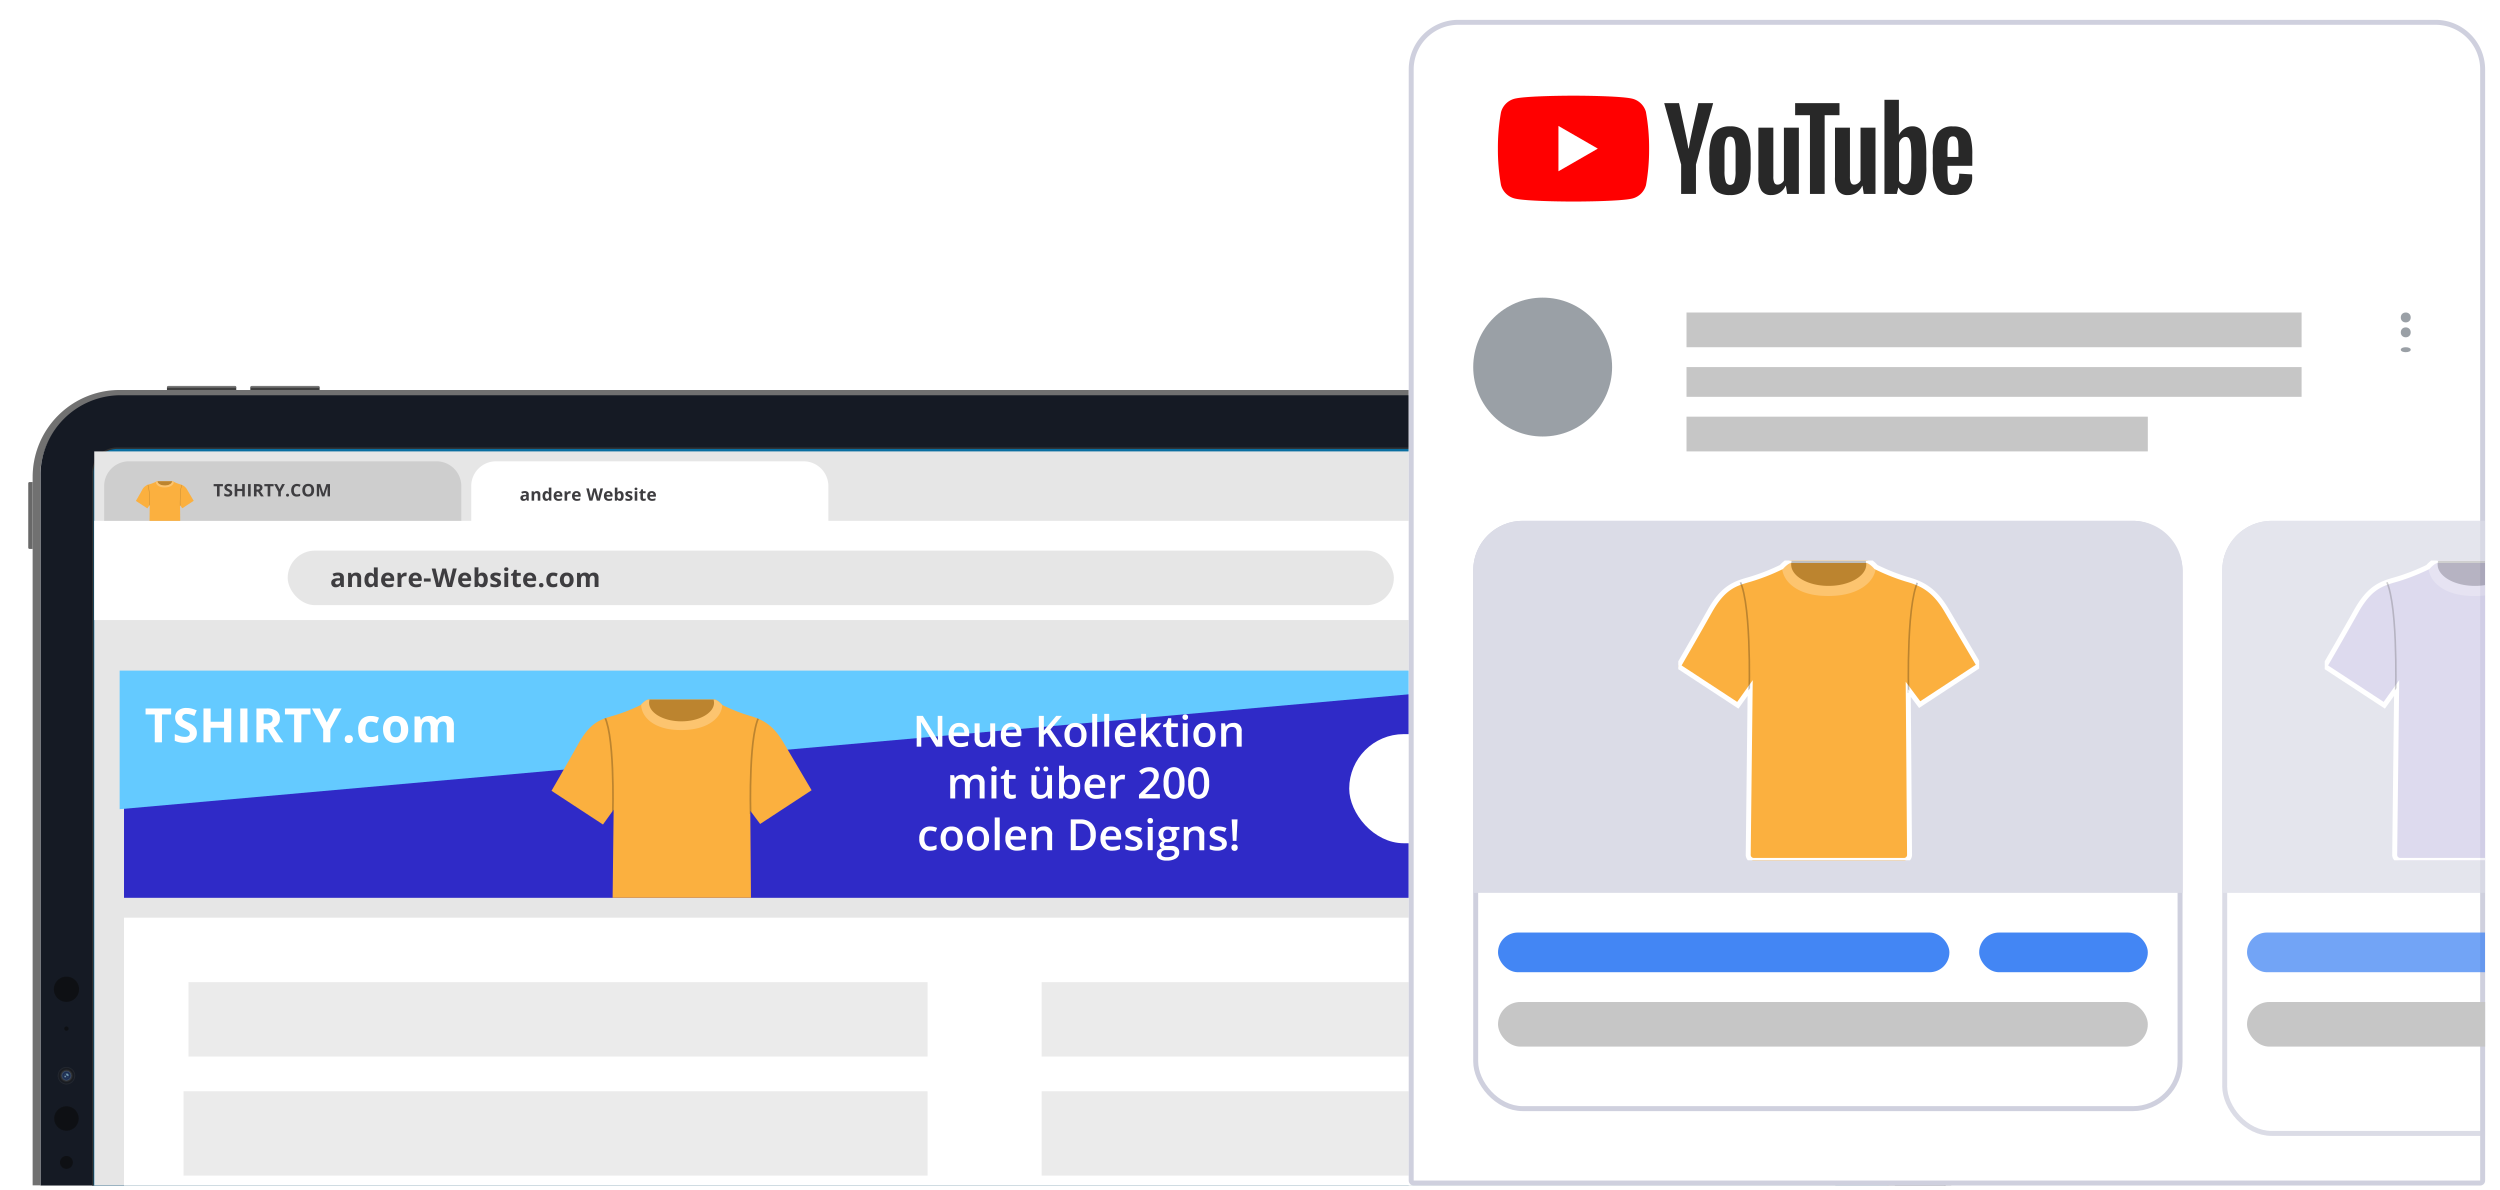 <svg height="240" viewBox="0 0 504 240" width="504" xmlns="http://www.w3.org/2000/svg" xmlns:xlink="http://www.w3.org/1999/xlink"><clipPath id="a"><path d="m.119 1.463h398v178h-398z"/></clipPath><clipPath id="b"><path d="m0 0h387.753v277.459h-387.753z"/></clipPath><clipPath id="c"><path d="m12.308 275.838a15.853 15.853 0 0 1 -4.694-11.28v-241.67a16.019 16.019 0 0 1 15.974-15.974h351.853a16.019 16.019 0 0 1 15.974 15.974v241.67a16.019 16.019 0 0 1 -15.974 15.974h-351.853a15.853 15.853 0 0 1 -11.28-4.694m11.28-270.438a17.544 17.544 0 0 0 -17.488 17.488v241.67a17.544 17.544 0 0 0 17.488 17.488h351.853a17.539 17.539 0 0 0 17.488-17.412v-241.806a17.529 17.529 0 0 0 -17.488-17.413z" transform="translate(-6.1 -5.4)"/></clipPath><radialGradient id="d" cx="-.002" cy="1" gradientTransform="matrix(.715 0 0 1 .142 0)" gradientUnits="objectBoundingBox" r=".001"><stop offset="0" stop-color="#e3e3e3"/><stop offset=".51" stop-color="#b2b2b2"/><stop offset="1" stop-color="#e3e3e3"/></radialGradient><clipPath id="e"><path d="m0 0h386.829v276.636h-386.829z"/></clipPath><clipPath id="f"><path d="m185.218 0a.318.318 0 0 0 -.318.318v.5h13.975v-.5a.318.318 0 0 0 -.318-.318z" transform="translate(-184.9)"/></clipPath><clipPath id="g"><path d="m0 0h16.322v.533h-16.322z"/></clipPath><clipPath id="h"><path d="m296.218 0a.318.318 0 0 0 -.318.318v.5h13.975v-.5a.318.318 0 0 0 -.318-.318z" transform="translate(-295.9)"/></clipPath><clipPath id="i"><path d="m.318 128a.318.318 0 0 0 -.318.318v12.84a.318.318 0 0 0 .318.318h.606v-13.476z" transform="translate(0 -128)"/></clipPath><clipPath id="j"><path d="m0 0h.167v14.961h-.167z"/></clipPath><clipPath id="k"><path d="m0 0h3.528v3.525h-3.528z"/></clipPath><clipPath id="l"><path d="m41.256 910.313a1.756 1.756 0 1 1 1.756-1.756 1.756 1.756 0 0 1 -1.756 1.756m0-3.346a1.59 1.59 0 1 0 1.59 1.59 1.59 1.59 0 0 0 -1.59-1.59" transform="translate(-39.5 -906.8)"/></clipPath><linearGradient id="m" gradientUnits="objectBoundingBox" x1="-1.695" x2="-1.652" y1="39.767" y2="39.767"><stop offset="0" stop-color="#efeeee"/><stop offset=".51" stop-color="#c2c2c2"/><stop offset="1" stop-color="#e0e0e0"/></linearGradient><clipPath id="n"><path d="m0 0h3.21v3.216h-3.21z"/></clipPath><clipPath id="o"><path d="m42.1 907.7a1.6 1.6 0 1 1 -1.6 1.6 1.6 1.6 0 0 1 1.6-1.6" transform="translate(-40.5 -907.7)"/></clipPath><linearGradient id="p" gradientUnits="objectBoundingBox" x1="-1.91" x2="-1.863" y1="43.539" y2="43.539"><stop offset="0" stop-color="#474746"/><stop offset="1" stop-color="#20201f"/></linearGradient><clipPath id="q"><path d="m0 0h2.483v2.477h-2.483z"/></clipPath><clipPath id="r"><path d="m44.226 910.3a1.226 1.226 0 1 1 -1.226 1.226 1.226 1.226 0 0 1 1.226-1.227" transform="translate(-43 -910.3)"/></clipPath><linearGradient id="s" gradientUnits="objectBoundingBox" x1="-2.671" x2="-2.609" y1="57.207" y2="57.207"><stop offset="0" stop-color="#20201f"/><stop offset="1" stop-color="#474746"/></linearGradient><clipPath id="t"><path d="m44.142 912.583a1.242 1.242 0 1 1 1.242-1.242 1.242 1.242 0 0 1 -1.242 1.242m0-2.438a1.2 1.2 0 1 0 1.2 1.2 1.211 1.211 0 0 0 -1.2-1.2" transform="translate(-42.9 -910.1)"/></clipPath><linearGradient id="u" gradientUnits="objectBoundingBox" x1="-2.616" x2="-2.555" y1="56.374" y2="56.374"><stop offset="0" stop-color="#6d6d6c"/><stop offset="1" stop-color="#2a2a29"/></linearGradient><clipPath id="v"><path d="m0 0h1.817v1.812h-1.817z"/></clipPath><clipPath id="w"><path d="m46.008 912.4a.908.908 0 1 1 -.908.909.908.908 0 0 1 .908-.909" transform="translate(-45.1 -912.4)"/></clipPath><radialGradient id="x" cx="-.054" cy=".248" gradientTransform="matrix(0 -1 -.997 0 72.956 73.148)" gradientUnits="objectBoundingBox" r=".5"><stop offset="0" stop-color="#2e5f97"/><stop offset="1" stop-color="#1c252f"/></radialGradient><clipPath id="y"><path d="m44.891 913.054a.863.863 0 1 1 .863.863.863.863 0 0 1 -.863-.863m-.091 0a.954.954 0 1 0 .954-.954.954.954 0 0 0 -.954.954" transform="translate(-44.8 -912.1)"/></clipPath><linearGradient id="z" gradientUnits="objectBoundingBox" x1="-2.521" x2="-2.462" y1="54.59" y2="54.59"><stop offset="0" stop-color="#2e4064"/><stop offset=".08" stop-color="#455976"/><stop offset=".18" stop-color="#5c7389"/><stop offset=".28" stop-color="#6d8596"/><stop offset=".39" stop-color="#778f9d"/><stop offset=".51" stop-color="#7a93a0"/><stop offset=".6" stop-color="#758d9c"/><stop offset=".73" stop-color="#667d90"/><stop offset=".86" stop-color="#4e637d"/><stop offset="1" stop-color="#2e4064"/></linearGradient><clipPath id="A"><path d="m0 0h1.908v1.902h-1.908z"/></clipPath><clipPath id="B"><path d="m0 0h1.575v1.575h-1.575z"/></clipPath><clipPath id="C"><path d="m46.687 914.775a.787.787 0 1 1 .787-.787.787.787 0 0 1 -.787.787m0-1.5a.712.712 0 1 0 .712.712.712.712 0 0 0 -.712-.712" transform="translate(-45.9 -913.2)"/></clipPath><linearGradient id="D" gradientUnits="objectBoundingBox" x1="-3.15" x2="-3.079" y1="65.838" y2="65.838"><stop offset="0" stop-color="#2e4084"/><stop offset=".03" stop-color="#394d8a"/><stop offset=".12" stop-color="#546d98"/><stop offset=".21" stop-color="#6987a4"/><stop offset=".3" stop-color="#7899ac"/><stop offset=".4" stop-color="#81a3b0"/><stop offset=".51" stop-color="#84a7b2"/><stop offset=".59" stop-color="#7fa1b0"/><stop offset=".7" stop-color="#7291a9"/><stop offset=".82" stop-color="#5c779d"/><stop offset=".94" stop-color="#3d528e"/><stop offset="1" stop-color="#2e4086"/></linearGradient><clipPath id="E"><path d="m0 0h1.045v1.039h-1.045z"/></clipPath><clipPath id="F"><path d="m48.215 914.9a.515.515 0 1 1 -.515.515.515.515 0 0 1 .515-.515" transform="translate(-47.7 -914.9)"/></clipPath><radialGradient id="G" cx=".74" cy=".852" gradientTransform="matrix(.994 0 0 -1 -.04 267.514)" gradientUnits="objectBoundingBox" r=".5"><stop offset="0" stop-color="#70aed1"/><stop offset=".51" stop-color="#70aed1"/><stop offset=".59" stop-color="#6da8cb"/><stop offset=".69" stop-color="#6398bc"/><stop offset=".81" stop-color="#537ea1"/><stop offset=".93" stop-color="#3d597d"/><stop offset="1" stop-color="#2e4064"/></radialGradient><clipPath id="H"><path d="m47.7 915.515a.515.515 0 1 0 .515-.515.515.515 0 0 0 -.515.515" transform="translate(-47.7 -915)"/></clipPath><clipPath id="I"><path d="m0 0h.621v.625h-.621z"/></clipPath><clipPath id="J"><path d="m0 0h.318v.319h-.318z"/></clipPath><clipPath id="K"><path d="m47.545 915.345a.5.5 0 1 1 .5.5.5.5 0 0 1 -.5-.5m-.045 0a.545.545 0 1 0 .545-.545.545.545 0 0 0 -.545.545" transform="translate(-47.5 -914.8)"/></clipPath><linearGradient id="L" x1="-4.823" x2="-4.719" xlink:href="#z" y1="95.815" y2="95.815"/><clipPath id="M"><path d="m0 0h1.075v1.08h-1.075z"/></clipPath><clipPath id="N"><path d="m0 0h5.087v38.75h-5.087z"/></clipPath><clipPath id="O"><path d="m.422-.22h63v42h-63z"/></clipPath><clipPath id="P"><path d="m0 0h52.434v52.242h-52.434z"/></clipPath><clipPath id="Q"><path d="m52.434 18.309-5.611-9.523c-2.154-3.685-4.308-4.762-6.916-5.5a35.2 35.2 0 0 1 -5.442-2.154c-1.077-1.189-1.644-1.132-1.644-1.132h-13.208s-.567-.057-1.644 1.134a35.2 35.2 0 0 1 -5.5 2.154c-2.606.736-4.646 1.36-7.027 5.612s-5.442 9.523-5.442 9.523l10.374 6.8 2.154-3-.34 29.08a.964.964 0 0 0 .964.964h26.188a.964.964 0 0 0 .96-.967l-.227-28.853 1.984 2.664z" transform="translate(0 .001)"/></clipPath><clipPath id="R"><path d="m.268.406h15v8h-15z"/></clipPath><clipPath id="S"><path d="m0 0h11.652v11.609h-11.652z"/></clipPath><clipPath id="T"><path d="m11.652 4.068-1.247-2.116a2.309 2.309 0 0 0 -1.537-1.222 7.823 7.823 0 0 1 -1.209-.479c-.239-.264-.365-.251-.365-.251h-2.935s-.126-.013-.365.252a7.823 7.823 0 0 1 -1.223.478 2.143 2.143 0 0 0 -1.562 1.247c-.529.945-1.209 2.116-1.209 2.116l2.305 1.507.479-.668-.076 6.468a.214.214 0 0 0 .214.214h5.82a.214.214 0 0 0 .214-.214l-.05-6.412.441.592z" transform="translate(0 .001)"/></clipPath><clipPath id="U"><path d="m0 0h95.66v21.357h-95.66z"/></clipPath><clipPath id="V"><path d="m0 0h60.654v60.431h-60.654z"/></clipPath><clipPath id="W"><path d="m60.654 21.179-6.492-11.016c-2.492-4.262-4.983-5.508-8-6.36a40.72 40.72 0 0 1 -6.295-2.492c-1.245-1.377-1.901-1.311-1.901-1.311h-15.278s-.656-.066-1.9 1.311a40.72 40.72 0 0 1 -6.362 2.489c-3.016.852-5.377 1.574-8.131 6.492s-6.295 11.019-6.295 11.019l12 7.869 2.491-3.48-.391 33.642a1.115 1.115 0 0 0 1.115 1.115h30.292a1.115 1.115 0 0 0 1.115-1.115l-.262-33.376 2.3 3.082z" transform="translate(0 .001)"/></clipPath><clipPath id="X"><path d="m.139-.041h57v140h-57z"/></clipPath><path d="m0 0h504v240h-504z" fill="#fff"/><g clip-path="url(#a)" transform="translate(-.119 59.537)"><g transform="translate(5.779 18.266)"><g clip-path="url(#b)"><g clip-path="url(#c)" transform="translate(.924 .818)"><path d="m0 0h386.829v276.636h-386.829z" fill="url(#d)"/></g><g clip-path="url(#b)"><g clip-path="url(#e)" opacity=".5" transform="translate(.924 .818)"><path d="m375.441 6.914a16.019 16.019 0 0 1 15.974 15.974v241.67a16.019 16.019 0 0 1 -15.974 15.974h-351.853a16.019 16.019 0 0 1 -15.974-15.974v-241.67a16.019 16.019 0 0 1 15.974-15.974zm0-1.514h-351.853a17.544 17.544 0 0 0 -17.488 17.488v241.67a17.544 17.544 0 0 0 17.488 17.488h351.853a17.544 17.544 0 0 0 17.488-17.488v-241.67a17.544 17.544 0 0 0 -17.488-17.488" transform="translate(-6.1 -5.4)"/></g><path d="m198.875.318v.5h-13.975v-.5a.318.318 0 0 1 .318-.318h13.355a.318.318 0 0 1 .318.318" fill="#3f3f3f" transform="translate(-156.904)"/></g><g clip-path="url(#f)" transform="translate(27.996)"><g clip-path="url(#g)" opacity=".3" transform="translate(-.379 -.182)"><path d="m0 0h16.322v.533h-16.322z" fill="#fff"/></g></g><g clip-path="url(#b)"><path d="m309.875.318v.5h-13.975v-.5a.318.318 0 0 1 .318-.318h13.355a.318.318 0 0 1 .318.318" fill="#3f3f3f" transform="translate(-251.097)"/></g><g clip-path="url(#h)" transform="translate(44.803)"><g clip-path="url(#g)" opacity=".3" transform="translate(-.379 -.182)"><path d="m0 0h16.322v.533h-16.322z" fill="#fff"/></g></g><g clip-path="url(#b)"><path d="m.318 128h.606v13.476h-.606a.318.318 0 0 1 -.318-.318v-12.84a.318.318 0 0 1 .318-.318" fill="#686868" transform="translate(0 -108.619)"/></g><g clip-path="url(#i)" transform="translate(0 19.381)"><g clip-path="url(#j)" opacity=".3" transform="translate(-.03 -.621)"><path d="m0 0h.167v14.961h-.167z" fill="#fff"/></g></g><g clip-path="url(#b)"><path d="m400.589 28.541v241.927a16.194 16.194 0 0 1 -16.141 16.141h-351.807a16.194 16.194 0 0 1 -16.141-16.141v-241.927a16.194 16.194 0 0 1 16.141-16.141h351.807a16.184 16.184 0 0 1 16.141 16.141" fill="#151a24" transform="translate(-14.002 -10.522)"/><path d="m442.467 82.2a4.724 4.724 0 0 1 4.709 4.709v242.778a4.724 4.724 0 0 1 -4.709 4.709h-352.155a4.724 4.724 0 0 1 -4.709-4.709v-242.775a4.724 4.724 0 0 1 4.709-4.712zm0-.3h-352.155a5.012 5.012 0 0 0 -5.012 5.012v242.775a5.012 5.012 0 0 0 5.012 5.012h352.155a5.012 5.012 0 0 0 5.012-5.012v-242.775a5.012 5.012 0 0 0 -5.012-5.012" fill="#303030" transform="translate(-72.384 -69.499)"/><g clip-path="url(#k)" opacity=".1" transform="translate(5.981 137.286)"><g clip-path="url(#l)" transform="translate(0 .015)"><path d="m0 0h3.528v3.525h-3.528z" fill="url(#m)" transform="translate(0 -.015)"/></g><g clip-path="url(#k)" opacity=".3"><path d="m41.256 910.313a1.756 1.756 0 1 1 1.756-1.756 1.756 1.756 0 0 1 -1.756 1.756m0-3.346a1.59 1.59 0 1 0 1.59 1.59 1.59 1.59 0 0 0 -1.59-1.59" transform="translate(-39.5 -906.785)"/></g></g><g clip-path="url(#n)" opacity=".3" transform="translate(6.132 137.437)"><g clip-path="url(#o)"><path d="m0 0h3.21v3.216h-3.21z" fill="url(#p)"/></g></g><g clip-path="url(#q)" opacity=".5" transform="translate(6.496 137.816)"><g clip-path="url(#r)" transform="translate(.015 .015)"><path d="m0 0h2.438v2.441h-2.438z" fill="url(#s)"/></g><g clip-path="url(#t)" transform="translate(0 -.015)"><path d="m0 0h2.483v2.477h-2.483z" fill="url(#u)" transform="translate(0 .015)"/></g></g><g clip-path="url(#v)" opacity=".8" transform="translate(6.829 138.149)"><g clip-path="url(#w)"><path d="m0 0h1.817v1.812h-1.817z" fill="url(#x)"/></g><g clip-path="url(#v)" opacity=".8"><path d="m46.008 912.4a.908.908 0 1 1 -.908.909.908.908 0 0 1 .908-.909" fill="#002156" transform="translate(-45.1 -912.4)"/></g></g></g><g clip-path="url(#y)" transform="translate(6.783 138.104)"><path d="m0 0h2.559v2.559h-2.559z" fill="url(#z)" transform="matrix(.454 -.891 .891 .454 -.777 1.518)"/></g><g clip-path="url(#b)"><g clip-path="url(#A)" opacity=".8" transform="translate(6.783 138.104)"><path d="m45.754 913.908a.954.954 0 1 1 .954-.954.954.954 0 0 1 -.954.954m0-1.817a.863.863 0 1 0 .863.863.863.863 0 0 0 -.863-.863" fill="#535f68" transform="translate(-44.8 -912.015)"/></g><g clip-path="url(#B)" opacity=".5" transform="translate(6.95 138.27)"><g clip-path="url(#C)"><path d="m0 0h2.12v2.118h-2.12z" fill="url(#D)" transform="matrix(.454 -.891 .891 .454 -.638 1.253)"/></g><g clip-path="url(#B)" opacity=".8"><path d="m46.687 914.775a.787.787 0 1 1 .787-.787.787.787 0 0 1 -.787.787m0-1.5a.712.712 0 1 0 .712.712.712.712 0 0 0 -.712-.712" fill="#535f68" transform="translate(-45.9 -913.2)"/></g></g><g clip-path="url(#E)" opacity=".6" transform="translate(7.222 138.528)"><g clip-path="url(#F)"><path d="m0 0h1.045v1.039h-1.045z" fill="url(#G)"/></g></g></g><g clip-path="url(#H)" transform="translate(7.222 138.543)"><g clip-path="url(#I)" opacity=".5" transform="translate(.454 -.076)"><path d="m51.018 914.5a.318.318 0 1 1 -.318.318.318.318 0 0 1 .318-.318" fill="#bbfcff" transform="translate(-50.7 -914.5)"/></g></g><g clip-path="url(#b)"><g clip-path="url(#J)" opacity=".5" transform="translate(7.328 139.057)"><path d="m48.467 918.4a.167.167 0 1 1 -.167.167.167.167 0 0 1 .167-.167" fill="#d4fbfc" transform="translate(-48.315 -918.4)"/></g></g><g clip-path="url(#K)" transform="translate(7.192 138.512)"><path d="m0 0h1.454v1.452h-1.454z" fill="url(#L)" transform="matrix(.454 -.891 .891 .454 -.432 .865)"/></g><g clip-path="url(#M)" opacity=".8" transform="translate(7.192 138.513)"><path d="m48.045 915.79a.545.545 0 1 1 .545-.545.545.545 0 0 1 -.545.545m0-1.045a.5.5 0 1 0 .5.5.5.5 0 0 0 -.5-.5" fill="#535f68" transform="translate(-47.5 -914.715)"/></g><g clip-path="url(#N)" fill="#0a0a0a" opacity=".6" transform="translate(5.193 119.087)"><path d="m37.268 959.1a2.468 2.468 0 1 1 -2.468 2.468 2.468 2.468 0 0 1 2.468-2.468" transform="translate(-34.724 -932.966)"/><path d="m43.8 1025.3a1.3 1.3 0 1 1 -1.3 1.3 1.3 1.3 0 0 1 1.3-1.3" transform="translate(-41.258 -989.143)"/><path d="m48.639 852.8a.439.439 0 1 1 -.439.439.439.439 0 0 1 .439-.439" transform="translate(-46.095 -842.761)"/><path d="m36.844 786.5a2.544 2.544 0 1 1 -2.544 2.544 2.544 2.544 0 0 1 2.544-2.544" transform="translate(-34.3 -786.5)"/></g><path d="m448.874 88.609v243.154a4.724 4.724 0 0 1 -4.709 4.709h-352.156a4.724 4.724 0 0 1 -4.709-4.709v-243.154a4.724 4.724 0 0 1 4.709-4.709h352.156a4.724 4.724 0 0 1 4.709 4.709" fill="#0a6ea0" transform="translate(-74.082 -71.196)"/></g><path d="m0 0h363v149h-363z" fill="#e6e6e6" transform="translate(13.34 13.197)"/><path d="m0 0h363v20h-363z" fill="#fff" transform="translate(13.34 27.197)"/><g transform="translate(18.461 57.393)"><path d="m0 0h345v44h-345z" fill="#2f2ac7" transform="translate(.879 1.803)"/><path d="m0 0h313.45l-313.45 27.936z" fill="#64caff"/><g fill="#fff"><rect height="22" rx="11" transform="translate(247.879 12.803)" width="87"/><path d="m11.1 10.012h-1.244l-3.056-4.949h-.032l.021.276q.059.79.059 1.444v3.228h-.921v-6.211h1.232l3.041 4.925h.025q-.008-.1-.034-.711t-.025-.958v-3.256h.93zm3.585.085a2.273 2.273 0 0 1 -1.714-.639 2.427 2.427 0 0 1 -.618-1.758 2.663 2.663 0 0 1 .573-1.809 1.981 1.981 0 0 1 1.574-.662 1.936 1.936 0 0 1 1.47.565 2.159 2.159 0 0 1 .539 1.555v.539h-3.128a1.543 1.543 0 0 0 .37 1.051 1.287 1.287 0 0 0 .981.367 3.622 3.622 0 0 0 .775-.079 4.063 4.063 0 0 0 .771-.261v.811a3.065 3.065 0 0 1 -.739.246 4.532 4.532 0 0 1 -.854.077zm-.185-4.112a1 1 0 0 0 -.762.3 1.437 1.437 0 0 0 -.342.879h2.132a1.3 1.3 0 0 0 -.28-.881.959.959 0 0 0 -.748-.298zm6.456 4.027-.14-.616h-.051a1.416 1.416 0 0 1 -.593.514 1.981 1.981 0 0 1 -.877.187 1.722 1.722 0 0 1 -1.274-.425 1.761 1.761 0 0 1 -.421-1.287v-3.071h1.01v2.9a1.257 1.257 0 0 0 .221.809.843.843 0 0 0 .692.27 1.1 1.1 0 0 0 .924-.376 2.071 2.071 0 0 0 .3-1.259v-2.344h1v4.7zm4.26.085a2.273 2.273 0 0 1 -1.714-.639 2.427 2.427 0 0 1 -.614-1.758 2.663 2.663 0 0 1 .573-1.809 1.981 1.981 0 0 1 1.576-.658 1.936 1.936 0 0 1 1.47.565 2.159 2.159 0 0 1 .539 1.555v.539h-3.13a1.543 1.543 0 0 0 .37 1.051 1.287 1.287 0 0 0 .981.367 3.622 3.622 0 0 0 .775-.079 4.063 4.063 0 0 0 .771-.261v.811a3.065 3.065 0 0 1 -.739.246 4.532 4.532 0 0 1 -.854.073zm-.183-4.112a1 1 0 0 0 -.762.3 1.437 1.437 0 0 0 -.342.879h2.132a1.3 1.3 0 0 0 -.28-.881.959.959 0 0 0 -.744-.298zm10.25 4.027h-1.173l-1.95-2.812-.6.488v2.323h-1.014v-6.211h1.015v2.966q.416-.51.828-.981l1.678-1.985h1.155q-1.622 1.913-2.331 2.724zm4.881-2.357a2.564 2.564 0 0 1 -.59 1.8 2.115 2.115 0 0 1 -1.644.646 2.252 2.252 0 0 1 -1.164-.3 1.963 1.963 0 0 1 -.777-.854 2.908 2.908 0 0 1 -.272-1.291 2.547 2.547 0 0 1 .586-1.784 2.125 2.125 0 0 1 1.652-.641 2.07 2.07 0 0 1 1.614.656 2.535 2.535 0 0 1 .598 1.767zm-3.419 0q0 1.627 1.2 1.627t1.189-1.627q0-1.61-1.2-1.61a1.021 1.021 0 0 0 -.911.416 2.118 2.118 0 0 0 -.275 1.193zm5.564 2.357h-1v-6.612h1zm2.425 0h-1v-6.612h1zm3.479.085a2.273 2.273 0 0 1 -1.713-.64 2.427 2.427 0 0 1 -.616-1.757 2.662 2.662 0 0 1 .573-1.809 1.981 1.981 0 0 1 1.576-.658 1.936 1.936 0 0 1 1.47.565 2.159 2.159 0 0 1 .539 1.555v.539h-3.13a1.543 1.543 0 0 0 .37 1.051 1.287 1.287 0 0 0 .981.367 3.622 3.622 0 0 0 .775-.079 4.063 4.063 0 0 0 .771-.261v.811a3.065 3.065 0 0 1 -.739.246 4.532 4.532 0 0 1 -.854.073zm-.183-4.112a1 1 0 0 0 -.762.3 1.437 1.437 0 0 0 -.342.879h2.132a1.3 1.3 0 0 0 -.28-.881.959.959 0 0 0 -.744-.298zm4.107 1.546.565-.705 1.419-1.512h1.151l-1.89 2.018 2.009 2.68h-1.169l-1.508-2.06-.548.45v1.61h-.99v-6.612h.99v3.226l-.051.9zm5.763 1.759a2.427 2.427 0 0 0 .731-.115v.752a2.015 2.015 0 0 1 -.427.121 2.941 2.941 0 0 1 -.542.049q-1.419 0-1.419-1.5v-2.527h-.643v-.442l.688-.365.34-.994h.616v1.045h1.338v.756h-1.335v2.514a.705.705 0 0 0 .181.533.658.658 0 0 0 .472.173zm2.668.722h-1v-4.7h1zm-1.057-5.943a.553.553 0 0 1 .147-.412.571.571 0 0 1 .418-.144.559.559 0 0 1 .41.144.553.553 0 0 1 .147.412.542.542 0 0 1 -.147.4.554.554 0 0 1 -.41.147.566.566 0 0 1 -.418-.147.542.542 0 0 1 -.147-.4zm6.652 3.585a2.564 2.564 0 0 1 -.59 1.8 2.115 2.115 0 0 1 -1.644.646 2.252 2.252 0 0 1 -1.164-.3 1.963 1.963 0 0 1 -.777-.854 2.908 2.908 0 0 1 -.272-1.291 2.547 2.547 0 0 1 .584-1.785 2.125 2.125 0 0 1 1.652-.641 2.07 2.07 0 0 1 1.614.656 2.535 2.535 0 0 1 .597 1.769zm-3.419 0q0 1.627 1.2 1.627t1.189-1.627q0-1.61-1.2-1.61a1.021 1.021 0 0 0 -.911.416 2.118 2.118 0 0 0 -.279 1.194zm8.7 2.357h-1v-2.888a1.264 1.264 0 0 0 -.219-.811.846.846 0 0 0 -.694-.268 1.1 1.1 0 0 0 -.926.374 2.064 2.064 0 0 0 -.293 1.253v2.34h-1v-4.7h.782l.14.616h.051a1.39 1.39 0 0 1 .6-.518 2.021 2.021 0 0 1 .867-.183 1.508 1.508 0 0 1 1.691 1.72zm-54.8 10.439h-1v-2.9a1.314 1.314 0 0 0 -.2-.8.752.752 0 0 0 -.637-.265.972.972 0 0 0 -.847.376 2.206 2.206 0 0 0 -.27 1.251v2.34h-1v-4.7h.782l.14.616h.051a1.3 1.3 0 0 1 .567-.518 1.828 1.828 0 0 1 .818-.183 1.429 1.429 0 0 1 1.436.739h.068a1.432 1.432 0 0 1 .586-.544 1.86 1.86 0 0 1 .867-.2 1.578 1.578 0 0 1 1.225.425 1.881 1.881 0 0 1 .384 1.3v3.063h-1v-2.9a1.3 1.3 0 0 0 -.206-.8.759.759 0 0 0 -.639-.265.991.991 0 0 0 -.852.363 1.872 1.872 0 0 0 -.27 1.115zm5.356 0h-1v-4.7h1zm-1.058-5.942a.553.553 0 0 1 .147-.412.571.571 0 0 1 .418-.144.559.559 0 0 1 .41.144.553.553 0 0 1 .147.412.542.542 0 0 1 -.147.4.554.554 0 0 1 -.41.147.566.566 0 0 1 -.418-.147.542.542 0 0 1 -.147-.4zm4.235 5.22a2.427 2.427 0 0 0 .731-.115v.752a2.015 2.015 0 0 1 -.427.121 2.941 2.941 0 0 1 -.542.049q-1.419 0-1.419-1.5v-2.526h-.641v-.442l.688-.365.34-.994h.616v1.045h1.338v.756h-1.338v2.515a.705.705 0 0 0 .181.533.658.658 0 0 0 .473.172zm7.242.722-.14-.616h-.051a1.416 1.416 0 0 1 -.593.514 1.981 1.981 0 0 1 -.877.187 1.722 1.722 0 0 1 -1.274-.425 1.761 1.761 0 0 1 -.421-1.287v-3.07h1.007v2.9a1.257 1.257 0 0 0 .221.809.843.843 0 0 0 .692.27 1.1 1.1 0 0 0 .924-.376 2.071 2.071 0 0 0 .3-1.259v-2.34h1v4.7zm-2.619-5.942a.465.465 0 0 1 .142-.38.528.528 0 0 1 .346-.117.511.511 0 0 1 .357.858.482.482 0 0 1 -.357.136.511.511 0 0 1 -.346-.123.468.468 0 0 1 -.142-.374zm1.669 0a.465.465 0 0 1 .142-.38.528.528 0 0 1 .346-.117.5.5 0 0 1 .361.132.485.485 0 0 1 .136.365.478.478 0 0 1 -.14.363.5.5 0 0 1 -.357.134.511.511 0 0 1 -.346-.123.468.468 0 0 1 -.139-.374zm5.556 1.16a1.631 1.631 0 0 1 1.37.637 2.873 2.873 0 0 1 .491 1.788 2.882 2.882 0 0 1 -.5 1.8 1.809 1.809 0 0 1 -2.765 0h-.068l-.183.556h-.748v-6.608h1v1.572q0 .174-.017.518t-.025.438h.042a1.585 1.585 0 0 1 1.406-.701zm-.259.816a1.015 1.015 0 0 0 -.869.355 2.063 2.063 0 0 0 -.274 1.187v.068a2.2 2.2 0 0 0 .272 1.242 1.011 1.011 0 0 0 .888.384.9.9 0 0 0 .8-.421 2.231 2.231 0 0 0 .274-1.215q.008-1.601-1.088-1.601zm5.334 4.052a2.273 2.273 0 0 1 -1.714-.639 2.427 2.427 0 0 1 -.618-1.761 2.663 2.663 0 0 1 .573-1.809 1.981 1.981 0 0 1 1.576-.658 1.936 1.936 0 0 1 1.47.565 2.159 2.159 0 0 1 .539 1.555v.539h-3.126a1.543 1.543 0 0 0 .37 1.051 1.287 1.287 0 0 0 .981.367 3.622 3.622 0 0 0 .775-.079 4.063 4.063 0 0 0 .771-.261v.811a3.065 3.065 0 0 1 -.739.246 4.532 4.532 0 0 1 -.858.073zm-.183-4.112a1 1 0 0 0 -.762.3 1.437 1.437 0 0 0 -.342.879h2.132a1.3 1.3 0 0 0 -.28-.881.959.959 0 0 0 -.748-.298zm5.526-.756a2.4 2.4 0 0 1 .5.042l-.1.93a1.887 1.887 0 0 0 -.442-.051 1.278 1.278 0 0 0 -.971.391 1.413 1.413 0 0 0 -.372 1.02v2.455h-1v-4.7h.782l.132.828h.051a1.861 1.861 0 0 1 .61-.667 1.449 1.449 0 0 1 .81-.248zm7.506 4.783h-4.21v-.756l1.6-1.61a13.621 13.621 0 0 0 .941-1.03 2.459 2.459 0 0 0 .338-.571 1.54 1.54 0 0 0 .106-.573.874.874 0 0 0 -.253-.663.969.969 0 0 0 -.7-.242 1.863 1.863 0 0 0 -.69.132 3.231 3.231 0 0 0 -.771.476l-.539-.658a3.481 3.481 0 0 1 1.007-.62 2.947 2.947 0 0 1 1.041-.183 2.048 2.048 0 0 1 1.389.452 1.528 1.528 0 0 1 .522 1.217 2.135 2.135 0 0 1 -.151.8 3.245 3.245 0 0 1 -.463.779 10.581 10.581 0 0 1 -1.039 1.085l-1.077 1.043v.042h2.948zm4.965-3.105a4.417 4.417 0 0 1 -.52 2.4 1.965 1.965 0 0 1 -3.162-.025 4.338 4.338 0 0 1 -.535-2.379 4.442 4.442 0 0 1 .52-2.423 1.966 1.966 0 0 1 3.162.036 4.371 4.371 0 0 1 .535 2.391zm-3.207 0a4.525 4.525 0 0 0 .261 1.814.913.913 0 0 0 1.674-.008 4.467 4.467 0 0 0 .265-1.805 4.5 4.5 0 0 0 -.265-1.807.909.909 0 0 0 -1.674-.011 4.558 4.558 0 0 0 -.261 1.817zm8.172 0a4.417 4.417 0 0 1 -.52 2.4 1.965 1.965 0 0 1 -3.162-.025 4.338 4.338 0 0 1 -.535-2.379 4.442 4.442 0 0 1 .52-2.423 1.966 1.966 0 0 1 3.162.036 4.371 4.371 0 0 1 .536 2.391zm-3.207 0a4.525 4.525 0 0 0 .261 1.814.913.913 0 0 0 1.674-.008 4.467 4.467 0 0 0 .265-1.805 4.5 4.5 0 0 0 -.265-1.807.909.909 0 0 0 -1.674-.011 4.558 4.558 0 0 0 -.26 1.817zm-53.054 13.629a2.057 2.057 0 0 1 -1.618-.623 2.6 2.6 0 0 1 -.554-1.786 2.615 2.615 0 0 1 .58-1.822 2.151 2.151 0 0 1 1.674-.637 3.14 3.14 0 0 1 1.338.276l-.3.8a3.023 3.023 0 0 0 -1.045-.246q-1.219 0-1.219 1.618a1.938 1.938 0 0 0 .3 1.187 1.051 1.051 0 0 0 .89.4 2.553 2.553 0 0 0 1.262-.331v.871a1.971 1.971 0 0 1 -.571.225 3.428 3.428 0 0 1 -.737.068zm6.58-2.442a2.564 2.564 0 0 1 -.59 1.8 2.115 2.115 0 0 1 -1.644.646 2.252 2.252 0 0 1 -1.164-.3 1.963 1.963 0 0 1 -.777-.854 2.908 2.908 0 0 1 -.272-1.291 2.547 2.547 0 0 1 .586-1.784 2.125 2.125 0 0 1 1.652-.641 2.07 2.07 0 0 1 1.614.656 2.535 2.535 0 0 1 .597 1.767zm-3.419 0q0 1.627 1.2 1.627t1.189-1.627q0-1.61-1.2-1.61a1.021 1.021 0 0 0 -.911.416 2.118 2.118 0 0 0 -.279 1.193zm8.733 0a2.564 2.564 0 0 1 -.59 1.8 2.115 2.115 0 0 1 -1.644.646 2.252 2.252 0 0 1 -1.164-.3 1.963 1.963 0 0 1 -.777-.854 2.908 2.908 0 0 1 -.272-1.291 2.547 2.547 0 0 1 .586-1.784 2.125 2.125 0 0 1 1.652-.641 2.07 2.07 0 0 1 1.614.656 2.535 2.535 0 0 1 .594 1.767zm-3.419 0q0 1.627 1.2 1.627t1.189-1.627q0-1.61-1.2-1.61a1.021 1.021 0 0 0 -.911.416 2.118 2.118 0 0 0 -.279 1.193zm5.564 2.357h-1v-6.61h1zm3.479.085a2.273 2.273 0 0 1 -1.714-.639 2.427 2.427 0 0 1 -.618-1.761 2.663 2.663 0 0 1 .573-1.809 1.981 1.981 0 0 1 1.576-.658 1.936 1.936 0 0 1 1.47.565 2.159 2.159 0 0 1 .539 1.555v.539h-3.131a1.543 1.543 0 0 0 .37 1.051 1.287 1.287 0 0 0 .981.367 3.622 3.622 0 0 0 .775-.079 4.064 4.064 0 0 0 .771-.261v.811a3.065 3.065 0 0 1 -.739.246 4.532 4.532 0 0 1 -.854.073zm-.183-4.112a1 1 0 0 0 -.762.3 1.437 1.437 0 0 0 -.342.879h2.131a1.3 1.3 0 0 0 -.28-.881.959.959 0 0 0 -.748-.298zm7.276 4.027h-1v-2.89a1.264 1.264 0 0 0 -.219-.811.846.846 0 0 0 -.694-.268 1.1 1.1 0 0 0 -.926.374 2.064 2.064 0 0 0 -.293 1.253v2.34h-1v-4.7h.782l.14.616h.051a1.39 1.39 0 0 1 .6-.518 2.021 2.021 0 0 1 .867-.183 1.508 1.508 0 0 1 1.691 1.72zm8.805-3.164a3.1 3.1 0 0 1 -.854 2.351 3.429 3.429 0 0 1 -2.459.813h-1.738v-6.21h1.917a3.177 3.177 0 0 1 2.306.8 2.984 2.984 0 0 1 .828 2.245zm-1.07.034q0-2.23-2.086-2.23h-.878v4.507h.722a2 2 0 0 0 2.241-2.278zm4.35 3.215a2.273 2.273 0 0 1 -1.714-.639 2.427 2.427 0 0 1 -.618-1.761 2.663 2.663 0 0 1 .573-1.809 1.981 1.981 0 0 1 1.576-.658 1.936 1.936 0 0 1 1.47.565 2.159 2.159 0 0 1 .539 1.555v.539h-3.131a1.543 1.543 0 0 0 .37 1.051 1.287 1.287 0 0 0 .981.367 3.622 3.622 0 0 0 .775-.079 4.063 4.063 0 0 0 .771-.261v.811a3.065 3.065 0 0 1 -.739.246 4.532 4.532 0 0 1 -.854.073zm-.183-4.112a1 1 0 0 0 -.762.3 1.437 1.437 0 0 0 -.342.879h2.132a1.3 1.3 0 0 0 -.28-.881.959.959 0 0 0 -.749-.298zm6.3 2.689a1.229 1.229 0 0 1 -.5 1.056 2.4 2.4 0 0 1 -1.436.367 3.391 3.391 0 0 1 -1.508-.285v-.862a3.7 3.7 0 0 0 1.542.382q.922 0 .922-.556a.441.441 0 0 0 -.1-.3 1.207 1.207 0 0 0 -.336-.246 5.775 5.775 0 0 0 -.65-.289 3.006 3.006 0 0 1 -1.1-.629 1.163 1.163 0 0 1 -.287-.816 1.071 1.071 0 0 1 .486-.937 2.308 2.308 0 0 1 1.323-.333 3.747 3.747 0 0 1 1.567.336l-.323.752a3.486 3.486 0 0 0 -1.279-.314q-.79 0-.79.45a.453.453 0 0 0 .206.374 4.53 4.53 0 0 0 .9.421 4.106 4.106 0 0 1 .845.412 1.231 1.231 0 0 1 .391.431 1.248 1.248 0 0 1 .126.586zm2.077 1.338h-1v-4.7h1zm-1.058-5.942a.553.553 0 0 1 .147-.412.571.571 0 0 1 .418-.144.559.559 0 0 1 .41.144.553.553 0 0 1 .147.412.542.542 0 0 1 -.147.4.554.554 0 0 1 -.41.147.566.566 0 0 1 -.418-.147.542.542 0 0 1 -.148-.401zm6.45 1.244v.548l-.8.149a1.3 1.3 0 0 1 .183.365 1.441 1.441 0 0 1 .072.459 1.406 1.406 0 0 1 -.5 1.143 2.1 2.1 0 0 1 -1.38.416 2.238 2.238 0 0 1 -.408-.034.562.562 0 0 0 -.323.467.26.26 0 0 0 .151.242 1.3 1.3 0 0 0 .554.081h.82a1.823 1.823 0 0 1 1.181.331 1.166 1.166 0 0 1 .4.956 1.39 1.39 0 0 1 -.658 1.232 3.466 3.466 0 0 1 -1.9.433 2.626 2.626 0 0 1 -1.465-.34 1.1 1.1 0 0 1 -.505-.968 1.031 1.031 0 0 1 .274-.728 1.468 1.468 0 0 1 .767-.41.75.75 0 0 1 -.329-.274.692.692 0 0 1 -.13-.4.684.684 0 0 1 .149-.446 1.715 1.715 0 0 1 .442-.361 1.308 1.308 0 0 1 -.593-.512 1.506 1.506 0 0 1 -.227-.83 1.489 1.489 0 0 1 .482-1.185 2.027 2.027 0 0 1 1.374-.421 3.345 3.345 0 0 1 .418.028 2.634 2.634 0 0 1 .329.057zm-3.69 5.428a.549.549 0 0 0 .291.5 1.6 1.6 0 0 0 .818.174 2.47 2.47 0 0 0 1.215-.234.7.7 0 0 0 .4-.62.465.465 0 0 0 -.22-.44 1.757 1.757 0 0 0 -.813-.13h-.756a1.062 1.062 0 0 0 -.682.2.662.662 0 0 0 -.253.55zm.429-3.908a.945.945 0 0 0 .227.68.859.859 0 0 0 .652.238q.867 0 .867-.926a1.05 1.05 0 0 0 -.215-.704.815.815 0 0 0 -.652-.248.84.84 0 0 0 -.656.246 1.036 1.036 0 0 0 -.223.714zm8.261 3.178h-1v-2.89a1.264 1.264 0 0 0 -.219-.811.846.846 0 0 0 -.694-.268 1.1 1.1 0 0 0 -.926.374 2.064 2.064 0 0 0 -.293 1.253v2.34h-1v-4.7h.782l.14.616h.051a1.39 1.39 0 0 1 .6-.518 2.021 2.021 0 0 1 .867-.183 1.508 1.508 0 0 1 1.691 1.72zm4.545-1.338a1.229 1.229 0 0 1 -.5 1.056 2.4 2.4 0 0 1 -1.436.367 3.391 3.391 0 0 1 -1.508-.285v-.862a3.7 3.7 0 0 0 1.542.382q.922 0 .922-.556a.441.441 0 0 0 -.1-.3 1.207 1.207 0 0 0 -.336-.246 5.775 5.775 0 0 0 -.65-.289 3.006 3.006 0 0 1 -1.1-.629 1.163 1.163 0 0 1 -.279-.813 1.071 1.071 0 0 1 .486-.937 2.308 2.308 0 0 1 1.323-.333 3.747 3.747 0 0 1 1.567.336l-.323.752a3.486 3.486 0 0 0 -1.279-.314q-.79 0-.79.45a.453.453 0 0 0 .206.374 4.53 4.53 0 0 0 .9.421 4.107 4.107 0 0 1 .845.412 1.231 1.231 0 0 1 .391.431 1.248 1.248 0 0 1 .124.583zm1.946-.552h-.739l-.221-4.324h1.177zm-1.011 1.359a.576.576 0 0 1 .637-.641.608.608 0 0 1 .463.17.657.657 0 0 1 .161.471.675.675 0 0 1 -.164.478.6.6 0 0 1 -.461.176.63.63 0 0 1 -.469-.17.66.66 0 0 1 -.167-.484z" transform="translate(154.759 5.32)"/><path d="m3.524-1.036h-1.449v-5.626h-1.855v-1.205h5.159v1.205h-1.855zm7.034-1.9a1.766 1.766 0 0 1 -.666 1.458 2.892 2.892 0 0 1 -1.853.533 4.351 4.351 0 0 1 -1.934-.411v-1.344a7.971 7.971 0 0 0 1.17.435 3.463 3.463 0 0 0 .876.126 1.246 1.246 0 0 0 .731-.182.623.623 0 0 0 .255-.542.6.6 0 0 0 -.112-.357 1.255 1.255 0 0 0 -.329-.3 8.472 8.472 0 0 0 -.885-.463 4.2 4.2 0 0 1 -.939-.565 2.122 2.122 0 0 1 -.5-.631 1.8 1.8 0 0 1 -.187-.841 1.765 1.765 0 0 1 .615-1.427 2.553 2.553 0 0 1 1.7-.519 4.011 4.011 0 0 1 1.016.126 6.985 6.985 0 0 1 1.012.355l-.467 1.126a6.836 6.836 0 0 0 -.9-.313 2.91 2.91 0 0 0 -.7-.089.931.931 0 0 0 -.631.192.632.632 0 0 0 -.22.5.619.619 0 0 0 .089.334.976.976 0 0 0 .283.276 8.74 8.74 0 0 0 .918.479 3.653 3.653 0 0 1 1.313.918 1.792 1.792 0 0 1 .345 1.129zm6.931 1.9h-1.444v-2.948h-2.705v2.948h-1.448v-6.831h1.448v2.677h2.705v-2.677h1.444zm1.82 0v-6.831h1.448v6.831zm4.712-3.8h.467a1.788 1.788 0 0 0 1.012-.228.817.817 0 0 0 .327-.72.747.747 0 0 0 -.334-.692 2.027 2.027 0 0 0 -1.033-.204h-.439zm0 1.177v2.621h-1.448v-6.829h1.99a3.407 3.407 0 0 1 2.061.507 1.809 1.809 0 0 1 .668 1.54 1.812 1.812 0 0 1 -.332 1.072 2.2 2.2 0 0 1 -.939.736q1.542 2.3 2.009 2.976h-1.607l-1.631-2.621zm7.6 2.621h-1.449v-5.624h-1.855v-1.205h5.158v1.205h-1.854zm5.128-4.018 1.425-2.813h1.561l-2.267 4.174v2.659h-1.439v-2.612l-2.266-4.219h1.57zm3.628 3.356a.783.783 0 0 1 .21-.593.853.853 0 0 1 .612-.2.828.828 0 0 1 .6.206.781.781 0 0 1 .213.589.781.781 0 0 1 -.215.582.814.814 0 0 1 -.6.213.838.838 0 0 1 -.607-.208.778.778 0 0 1 -.213-.589zm5.147.762q-2.439 0-2.439-2.677a2.856 2.856 0 0 1 .663-2.035 2.489 2.489 0 0 1 1.9-.7 3.625 3.625 0 0 1 1.627.35l-.421 1.1q-.336-.135-.626-.222a2.017 2.017 0 0 0 -.579-.086q-1.112 0-1.112 1.579 0 1.533 1.112 1.533a2.535 2.535 0 0 0 .762-.11 2.75 2.75 0 0 0 .7-.343v1.219a2.3 2.3 0 0 1 -.7.3 3.928 3.928 0 0 1 -.888.087zm4.03-2.715a2.192 2.192 0 0 0 .255 1.173.911.911 0 0 0 .829.4.9.9 0 0 0 .82-.395 2.224 2.224 0 0 0 .25-1.175 2.158 2.158 0 0 0 -.252-1.163.912.912 0 0 0 -.827-.388.909.909 0 0 0 -.822.385 2.156 2.156 0 0 0 -.254 1.159zm3.612 0a2.807 2.807 0 0 1 -.673 2 2.44 2.44 0 0 1 -1.874.72 2.621 2.621 0 0 1 -1.327-.329 2.192 2.192 0 0 1 -.883-.946 3.179 3.179 0 0 1 -.309-1.449 2.792 2.792 0 0 1 .668-1.99 2.454 2.454 0 0 1 1.878-.71 2.636 2.636 0 0 1 1.327.327 2.183 2.183 0 0 1 .883.939 3.15 3.15 0 0 1 .309 1.434zm5.95 2.621h-1.426v-3.055a1.537 1.537 0 0 0 -.189-.848.666.666 0 0 0 -.6-.283.863.863 0 0 0 -.794.4 2.636 2.636 0 0 0 -.248 1.322v2.458h-1.421v-5.222h1.089l.192.668h.081a1.448 1.448 0 0 1 .607-.563 1.972 1.972 0 0 1 .911-.2 1.641 1.641 0 0 1 1.589.766h.126a1.411 1.411 0 0 1 .619-.565 2.065 2.065 0 0 1 .923-.2 1.822 1.822 0 0 1 1.343.456 2 2 0 0 1 .456 1.46v3.406h-1.43v-3.055a1.537 1.537 0 0 0 -.189-.848.666.666 0 0 0 -.6-.283.889.889 0 0 0 -.783.374 2.121 2.121 0 0 0 -.259 1.187z" transform="translate(5.006 15.498)"/></g><g clip-path="url(#O)" transform="translate(82.457 4.023)"><g clip-path="url(#P)" transform="translate(4.606 1.781)"><path d="m52.434 18.309-5.611-9.523c-2.154-3.685-4.308-4.762-6.916-5.5a35.145 35.145 0 0 1 -5.442-2.154c-1.077-1.189-1.644-1.132-1.644-1.132h-13.208s-.567-.057-1.644 1.134a35.2 35.2 0 0 1 -5.5 2.154c-2.606.736-4.646 1.36-7.027 5.612s-5.442 9.523-5.442 9.523l10.374 6.8 2.154-3-.34 29.08a.964.964 0 0 0 .964.964h26.188a.964.964 0 0 0 .96-.967l-.227-28.853 1.984 2.664z" fill="#fbb03f" transform="translate(0 .001)"/><g clip-path="url(#P)" opacity=".25"><g clip-path="url(#Q)"><path d="m41.146 4.648c3.685 0 6.689-1.757 6.689-3.911a2.381 2.381 0 0 0 -.114-.737h-13.208a2.381 2.381 0 0 0 -.113.68c0 2.154 3 3.911 6.689 3.911" transform="translate(-14.9)"/><path d="m39.836 6.178h.283c5.839-.057 8.106-3 8.106-5.045-1.076-1.133-1.587-1.133-1.587-1.133h-.17a2.211 2.211 0 0 1 .113.68c0 2.041-2.948 3.741-6.576 3.741s-6.518-1.7-6.518-3.741a2.211 2.211 0 0 1 .113-.68h-.17s-.51-.057-1.53 1.02c0 2.551 2.608 5.158 7.936 5.158" fill="#fff" transform="translate(-13.817 .001)"/><g fill="none" stroke="#000" stroke-miterlimit="10" stroke-width=".348"><path d="m70.77 25.237s-.51-17.516 2.154-20.237" transform="translate(-30.636 -2.165)"/><path d="m20.2 25.237s.508-17.516-2.1-20.237" transform="translate(-7.84 -2.165)"/></g></g></g></g></g></g><path d="m0 0h345v55h-345z" fill="#fff" transform="translate(19.34 107.197)"/><g fill="#ebebeb"><path d="m0 0h152v15h-152z" transform="translate(204.34 120.197)"/><path d="m0 0h152v17h-152z" transform="translate(204.34 142.197)"/><path d="m0 0h149v15h-149z" transform="translate(32.34 120.197)"/><path d="m0 0h150v17h-150z" transform="translate(31.34 142.197)"/></g><rect fill="#e6e6e6" height="11" rx="5.5" transform="translate(52.34 33.197)" width="223"/><path d="m2.25-.593-.15-.387h-.02a1.148 1.148 0 0 1 -.4.343 1.305 1.305 0 0 1 -.542.1.876.876 0 0 1 -.65-.239.9.9 0 0 1 -.236-.668.752.752 0 0 1 .317-.669 1.839 1.839 0 0 1 .957-.238l.494-.015v-.125a.388.388 0 0 0 -.443-.433 2.021 2.021 0 0 0 -.8.206l-.26-.526a2.316 2.316 0 0 1 1.091-.256 1.359 1.359 0 0 1 .879.25.923.923 0 0 1 .306.759v1.9zm-.229-1.32-.3.01a.963.963 0 0 0 -.5.122.384.384 0 0 0 -.166.342q0 .329.377.329a.6.6 0 0 0 .432-.155.546.546 0 0 0 .162-.413zm4.254 1.32h-.775v-1.664a.8.8 0 0 0 -.11-.463.4.4 0 0 0 -.349-.154.525.525 0 0 0 -.471.218 1.351 1.351 0 0 0 -.145.723v1.34h-.78v-2.849h.594l.1.364h.043a.821.821 0 0 1 .358-.312 1.219 1.219 0 0 1 .524-.11 1 1 0 0 1 .754.269 1.079 1.079 0 0 1 .257.776zm1.755.051a.925.925 0 0 1 -.789-.39 1.793 1.793 0 0 1 -.287-1.081 1.794 1.794 0 0 1 .292-1.087.948.948 0 0 1 .8-.391.93.93 0 0 1 .821.418h.033a3.178 3.178 0 0 1 -.059-.568v-.912h.78v3.96h-.6l-.15-.37h-.033a.89.89 0 0 1 -.808.421zm.27-.619a.527.527 0 0 0 .437-.173 1.008 1.008 0 0 0 .152-.589v-.084a1.165 1.165 0 0 0 -.141-.658.525.525 0 0 0 -.46-.2.456.456 0 0 0 -.4.22 1.176 1.176 0 0 0 -.146.645 1.115 1.115 0 0 0 .145.631.475.475 0 0 0 .413.208zm3.36-1.781a.493.493 0 0 0 -.387.157.725.725 0 0 0 -.161.445h1.091a.648.648 0 0 0 -.15-.445.509.509 0 0 0 -.39-.158zm.11 2.4a1.471 1.471 0 0 1 -1.07-.38 1.438 1.438 0 0 1 -.39-1.078 1.581 1.581 0 0 1 .358-1.1 1.275 1.275 0 0 1 .99-.391 1.255 1.255 0 0 1 .94.344 1.3 1.3 0 0 1 .336.951v.377h-1.834a.748.748 0 0 0 .2.517.69.69 0 0 0 .515.186 2.137 2.137 0 0 0 .487-.054 2.436 2.436 0 0 0 .479-.171v.6a1.825 1.825 0 0 1 -.436.152 2.748 2.748 0 0 1 -.572.047zm3.439-2.958a1.254 1.254 0 0 1 .263.023l-.059.729a.89.89 0 0 0 -.229-.025.824.824 0 0 0 -.58.191.691.691 0 0 0 -.208.535v1.45h-.777v-2.845h.589l.115.479h.038a1.071 1.071 0 0 1 .358-.386.883.883 0 0 1 .49-.151zm2.012.553a.493.493 0 0 0 -.387.157.725.725 0 0 0 -.161.445h1.091a.648.648 0 0 0 -.15-.445.509.509 0 0 0 -.393-.153zm.11 2.4a1.471 1.471 0 0 1 -1.076-.38 1.438 1.438 0 0 1 -.387-1.073 1.581 1.581 0 0 1 .358-1.1 1.275 1.275 0 0 1 .99-.391 1.255 1.255 0 0 1 .94.344 1.3 1.3 0 0 1 .336.951v.377h-1.836a.748.748 0 0 0 .2.517.69.69 0 0 0 .515.186 2.137 2.137 0 0 0 .487-.054 2.436 2.436 0 0 0 .479-.171v.6a1.825 1.825 0 0 1 -.436.152 2.748 2.748 0 0 1 -.57.047zm1.594-1.132v-.637h1.369v.637zm5.675 1.086h-.9l-.5-1.957q-.028-.1-.1-.432t-.078-.44q-.015.138-.076.442t-.094.435l-.5 1.952h-.9l-.952-3.726h.777l.477 2.034q.125.563.181.976.015-.145.07-.45t.1-.473l.543-2.087h.752l.543 2.087q.036.14.089.428t.082.494q.025-.2.082-.5t.1-.48l.474-2.034h.777zm2.588-2.35a.493.493 0 0 0 -.387.157.725.725 0 0 0 -.161.445h1.09a.648.648 0 0 0 -.15-.445.509.509 0 0 0 -.392-.157zm.11 2.4a1.471 1.471 0 0 1 -1.076-.38 1.438 1.438 0 0 1 -.388-1.077 1.581 1.581 0 0 1 .358-1.1 1.275 1.275 0 0 1 .99-.391 1.255 1.255 0 0 1 .94.344 1.3 1.3 0 0 1 .336.951v.377h-1.836a.748.748 0 0 0 .2.517.69.69 0 0 0 .515.186 2.137 2.137 0 0 0 .487-.054 2.436 2.436 0 0 0 .479-.171v.6a1.825 1.825 0 0 1 -.436.152 2.748 2.748 0 0 1 -.567.047zm3.431-2.957a.922.922 0 0 1 .79.394 1.807 1.807 0 0 1 .281 1.083 1.775 1.775 0 0 1 -.29 1.094.953.953 0 0 1 -.8.387.945.945 0 0 1 -.788-.364h-.054l-.13.313h-.594v-3.966h.777v.923q0 .176-.031.563h.031a.9.9 0 0 1 .808-.427zm-.25.622a.491.491 0 0 0 -.421.177 1.017 1.017 0 0 0 -.138.585v.084a1.2 1.2 0 0 0 .136.658.487.487 0 0 0 .432.2.433.433 0 0 0 .381-.22 1.193 1.193 0 0 0 .141-.641 1.13 1.13 0 0 0 -.143-.631.447.447 0 0 0 -.388-.208zm4.008 1.435a.784.784 0 0 1 -.3.668 1.5 1.5 0 0 1 -.911.229 2.862 2.862 0 0 1 -.53-.042 2.005 2.005 0 0 1 -.41-.124v-.638a2.71 2.71 0 0 0 .488.171 1.976 1.976 0 0 0 .478.069q.423 0 .423-.245a.2.2 0 0 0 -.056-.149.813.813 0 0 0 -.194-.13q-.138-.073-.367-.169a2.305 2.305 0 0 1 -.483-.255.717.717 0 0 1 -.224-.269.887.887 0 0 1 -.07-.373.677.677 0 0 1 .294-.587 1.434 1.434 0 0 1 .835-.208 2.369 2.369 0 0 1 1 .224l-.234.561q-.214-.092-.4-.15a1.256 1.256 0 0 0 -.38-.059q-.344 0-.344.186a.219.219 0 0 0 .111.181 3.015 3.015 0 0 0 .486.227 2.255 2.255 0 0 1 .489.252.746.746 0 0 1 .229.27.83.83 0 0 1 .07.364zm.626-2.74q0-.38.423-.38t.423.38a.37.37 0 0 1 -.106.282.445.445 0 0 1 -.317.1q-.424.001-.424-.378zm.81 3.586h-.777v-2.845h.777zm2.068-.568a1.685 1.685 0 0 0 .489-.089v.579a1.745 1.745 0 0 1 -.714.13.873.873 0 0 1 -.679-.236 1.026 1.026 0 0 1 -.213-.707v-1.371h-.374v-.329l.428-.26.224-.6h.5v.607h.8v.584h-.8v1.374a.3.3 0 0 0 .093.245.367.367 0 0 0 .246.077zm2.3-1.781a.493.493 0 0 0 -.387.157.725.725 0 0 0 -.161.445h1.091a.648.648 0 0 0 -.15-.445.509.509 0 0 0 -.396-.154zm.11 2.4a1.471 1.471 0 0 1 -1.076-.38 1.438 1.438 0 0 1 -.39-1.074 1.581 1.581 0 0 1 .358-1.1 1.275 1.275 0 0 1 .99-.391 1.255 1.255 0 0 1 .94.344 1.3 1.3 0 0 1 .336.951v.377h-1.836a.748.748 0 0 0 .2.517.69.69 0 0 0 .515.186 2.137 2.137 0 0 0 .487-.054 2.436 2.436 0 0 0 .479-.171v.6a1.825 1.825 0 0 1 -.436.152 2.748 2.748 0 0 1 -.568.047zm1.737-.415a.427.427 0 0 1 .115-.324.465.465 0 0 1 .334-.11.452.452 0 0 1 .327.112.426.426 0 0 1 .116.321.426.426 0 0 1 -.117.317.444.444 0 0 1 -.326.116.457.457 0 0 1 -.331-.113.424.424 0 0 1 -.121-.315zm2.807.415q-1.33 0-1.33-1.46a1.558 1.558 0 0 1 .362-1.11 1.358 1.358 0 0 1 1.034-.384 1.977 1.977 0 0 1 .889.2l-.229.6q-.184-.074-.342-.121a1.1 1.1 0 0 0 -.316-.047q-.607 0-.607.861 0 .836.607.836a1.383 1.383 0 0 0 .415-.06 1.5 1.5 0 0 0 .382-.187v.665a1.253 1.253 0 0 1 -.381.166 2.143 2.143 0 0 1 -.487.045zm2.2-1.481a1.2 1.2 0 0 0 .139.64.5.5 0 0 0 .452.217.489.489 0 0 0 .447-.215 1.213 1.213 0 0 0 .136-.641 1.177 1.177 0 0 0 -.138-.635.5.5 0 0 0 -.451-.212.5.5 0 0 0 -.449.21 1.176 1.176 0 0 0 -.141.64zm1.97 0a1.531 1.531 0 0 1 -.367 1.088 1.331 1.331 0 0 1 -1.022.392 1.43 1.43 0 0 1 -.726-.175 1.2 1.2 0 0 1 -.482-.516 1.734 1.734 0 0 1 -.168-.785 1.523 1.523 0 0 1 .364-1.086 1.338 1.338 0 0 1 1.022-.391 1.438 1.438 0 0 1 .724.178 1.191 1.191 0 0 1 .482.512 1.718 1.718 0 0 1 .168.787zm3.246 1.43h-.777v-1.66a.838.838 0 0 0 -.1-.463.363.363 0 0 0 -.325-.154.471.471 0 0 0 -.433.219 1.438 1.438 0 0 0 -.135.721v1.341h-.791v-2.849h.6l.1.364h.043a.79.79 0 0 1 .331-.307 1.076 1.076 0 0 1 .5-.111.9.9 0 0 1 .867.418h.069a.77.77 0 0 1 .338-.308 1.126 1.126 0 0 1 .5-.11.994.994 0 0 1 .733.248 1.091 1.091 0 0 1 .248.8v1.855h-.78v-1.664a.838.838 0 0 0 -.1-.463.363.363 0 0 0 -.325-.154.485.485 0 0 0 -.427.2 1.157 1.157 0 0 0 -.141.647z" fill="#3e3d40" transform="translate(60.869 41.131)"/><path d="m5 0h62a5 5 0 0 1 5 5v10a0 0 0 0 1 0 0h-72a0 0 0 0 1 0 0v-10a5 5 0 0 1 5-5z" fill="#fff" transform="translate(89.339 15.197)"/><path d="m1.5-.4-.1-.254h-.014a.765.765 0 0 1 -.269.229.87.87 0 0 1 -.361.064.584.584 0 0 1 -.431-.157.6.6 0 0 1 -.157-.445.5.5 0 0 1 .212-.446 1.226 1.226 0 0 1 .638-.159l.33-.01v-.083a.258.258 0 0 0 -.3-.289 1.347 1.347 0 0 0 -.535.138l-.172-.35a1.544 1.544 0 0 1 .727-.172.906.906 0 0 1 .586.167.615.615 0 0 1 .2.506v1.261zm-.153-.88-.2.007a.642.642 0 0 0 -.336.082.256.256 0 0 0 -.111.232q0 .219.251.219a.4.4 0 0 0 .288-.1.364.364 0 0 0 .108-.275zm2.837.88h-.519v-1.1a.533.533 0 0 0 -.073-.308.266.266 0 0 0 -.233-.1.35.35 0 0 0 -.314.145.9.9 0 0 0 -.1.482v.881h-.515v-1.9h.4l.07.243h.029a.548.548 0 0 1 .239-.208.813.813 0 0 1 .346-.071.664.664 0 0 1 .5.179.719.719 0 0 1 .172.517zm1.17.034a.617.617 0 0 1 -.526-.26 1.2 1.2 0 0 1 -.191-.72 1.2 1.2 0 0 1 .195-.728.632.632 0 0 1 .536-.261.62.62 0 0 1 .547.279h.017a2.119 2.119 0 0 1 -.039-.379v-.608h.52v2.643h-.4l-.1-.246h-.021a.593.593 0 0 1 -.539.285zm.182-.413a.351.351 0 0 0 .291-.111.672.672 0 0 0 .1-.392v-.056a.777.777 0 0 0 -.094-.438.35.35 0 0 0 -.307-.133.3.3 0 0 0 -.269.147.784.784 0 0 0 -.1.427.743.743 0 0 0 .1.421.316.316 0 0 0 .278.14zm2.24-1.188a.329.329 0 0 0 -.258.1.484.484 0 0 0 -.107.3h.727a.432.432 0 0 0 -.1-.3.339.339 0 0 0 -.263-.095zm.073 1.6a.98.98 0 0 1 -.717-.253.959.959 0 0 1 -.258-.717 1.054 1.054 0 0 1 .239-.738.85.85 0 0 1 .66-.261.837.837 0 0 1 .627.236.868.868 0 0 1 .224.634v.251h-1.224a.5.5 0 0 0 .131.345.46.46 0 0 0 .343.124 1.425 1.425 0 0 0 .326-.037 1.624 1.624 0 0 0 .316-.117v.4a1.217 1.217 0 0 1 -.291.1 1.832 1.832 0 0 1 -.377.039zm2.291-1.964a.836.836 0 0 1 .175.015l-.039.486a.594.594 0 0 0 -.153-.017.55.55 0 0 0 -.387.127.461.461 0 0 0 -.138.357v.963h-.519v-1.9h.392l.076.319h.025a.714.714 0 0 1 .239-.257.589.589 0 0 1 .329-.093zm1.341.369a.329.329 0 0 0 -.258.1.484.484 0 0 0 -.107.3h.727a.432.432 0 0 0 -.1-.3.339.339 0 0 0 -.262-.1zm.073 1.6a.98.98 0 0 1 -.717-.253.959.959 0 0 1 -.258-.717 1.054 1.054 0 0 1 .239-.738.85.85 0 0 1 .66-.261.837.837 0 0 1 .622.231.868.868 0 0 1 .224.634v.251h-1.224a.5.5 0 0 0 .131.345.46.46 0 0 0 .343.124 1.425 1.425 0 0 0 .326-.037 1.624 1.624 0 0 0 .322-.117v.4a1.217 1.217 0 0 1 -.291.1 1.832 1.832 0 0 1 -.377.039zm4.63-.038h-.6l-.336-1.3q-.019-.07-.064-.288t-.052-.293q-.01.092-.051.295t-.063.29l-.334 1.296h-.6l-.634-2.484h.518l.318 1.356q.083.375.121.651.01-.1.047-.3t.069-.315l.362-1.392h.5l.362 1.392q.024.093.059.285t.054.33q.017-.133.054-.33t.068-.32l.318-1.352h.518zm1.725-1.567a.329.329 0 0 0 -.258.1.484.484 0 0 0 -.107.3h.727a.432.432 0 0 0 -.1-.3.339.339 0 0 0 -.262-.095zm.073 1.6a.98.98 0 0 1 -.717-.253.959.959 0 0 1 -.258-.717 1.054 1.054 0 0 1 .239-.738.85.85 0 0 1 .66-.261.837.837 0 0 1 .627.229.868.868 0 0 1 .224.634v.251h-1.225a.5.5 0 0 0 .131.345.46.46 0 0 0 .343.124 1.425 1.425 0 0 0 .325-.036 1.624 1.624 0 0 0 .319-.111v.4a1.217 1.217 0 0 1 -.291.1 1.832 1.832 0 0 1 -.377.039zm2.288-1.964a.614.614 0 0 1 .527.263 1.2 1.2 0 0 1 .19.72 1.183 1.183 0 0 1 -.2.729.635.635 0 0 1 -.534.258.63.63 0 0 1 -.522-.239h-.031l-.091.2h-.4v-2.639h.518v.615q0 .117-.02.375h.02a.6.6 0 0 1 .543-.282zm-.167.415a.327.327 0 0 0 -.28.118.678.678 0 0 0 -.092.39v.056a.8.8 0 0 0 .091.438.324.324 0 0 0 .288.133.289.289 0 0 0 .254-.147.8.8 0 0 0 .094-.427.754.754 0 0 0 -.1-.421.3.3 0 0 0 -.258-.14zm2.672.957a.523.523 0 0 1 -.2.445 1 1 0 0 1 -.607.153 1.908 1.908 0 0 1 -.353-.028 1.337 1.337 0 0 1 -.274-.082v-.429a1.807 1.807 0 0 0 .325.114 1.317 1.317 0 0 0 .319.046q.282 0 .282-.163a.136.136 0 0 0 -.037-.1.542.542 0 0 0 -.129-.087q-.092-.048-.245-.113a1.537 1.537 0 0 1 -.322-.17.478.478 0 0 1 -.15-.179.592.592 0 0 1 -.047-.249.451.451 0 0 1 .2-.392.956.956 0 0 1 .556-.138 1.579 1.579 0 0 1 .668.15l-.156.374q-.143-.061-.267-.1a.838.838 0 0 0 -.253-.039q-.229 0-.229.124a.146.146 0 0 0 .074.121 2.01 2.01 0 0 0 .324.151 1.5 1.5 0 0 1 .326.168.5.5 0 0 1 .153.18.553.553 0 0 1 .042.243zm.417-1.826q0-.253.282-.253t.282.253a.247.247 0 0 1 -.071.188.3.3 0 0 1 -.212.067q-.281-.001-.281-.256zm.541 2.385h-.518v-1.9h.518zm1.379-.379a1.123 1.123 0 0 0 .326-.059v.386a1.163 1.163 0 0 1 -.476.087.582.582 0 0 1 -.453-.157.684.684 0 0 1 -.142-.471v-.916h-.248v-.219l.281-.172.15-.4h.331v.4h.532v.389h-.532v.921a.2.2 0 0 0 .062.163.245.245 0 0 0 .168.053zm1.532-1.188a.329.329 0 0 0 -.258.1.484.484 0 0 0 -.107.3h.721a.432.432 0 0 0 -.1-.3.339.339 0 0 0 -.257-.095zm.073 1.6a.98.98 0 0 1 -.717-.248.959.959 0 0 1 -.258-.717 1.054 1.054 0 0 1 .239-.738.85.85 0 0 1 .66-.261.837.837 0 0 1 .627.229.868.868 0 0 1 .224.634v.251h-1.226a.5.5 0 0 0 .131.345.46.46 0 0 0 .343.124 1.425 1.425 0 0 0 .325-.036 1.624 1.624 0 0 0 .319-.116v.4a1.217 1.217 0 0 1 -.291.1 1.832 1.832 0 0 1 -.377.039z" fill="#3e3d40" transform="translate(99.082 23.536)"/><path d="m5 0h62a5 5 0 0 1 5 5v7a0 0 0 0 1 0 0h-72a0 0 0 0 1 0 0v-7a5 5 0 0 1 5-5z" fill="#cecece" transform="translate(15.339 15.197)"/><path d="m1.281-.377h-.526v-2.046h-.675v-.438h1.876v.438h-.675zm2.558-.69a.642.642 0 0 1 -.242.53 1.052 1.052 0 0 1 -.674.194 1.582 1.582 0 0 1 -.7-.15v-.489a2.9 2.9 0 0 0 .426.158 1.259 1.259 0 0 0 .319.046.453.453 0 0 0 .262-.067.227.227 0 0 0 .093-.2.218.218 0 0 0 -.041-.13.456.456 0 0 0 -.12-.11 3.081 3.081 0 0 0 -.322-.168 1.526 1.526 0 0 1 -.34-.202.772.772 0 0 1 -.182-.229.655.655 0 0 1 -.068-.306.642.642 0 0 1 .223-.518.928.928 0 0 1 .617-.192 1.458 1.458 0 0 1 .37.046 2.54 2.54 0 0 1 .368.129l-.17.409a2.486 2.486 0 0 0 -.329-.114 1.058 1.058 0 0 0 -.256-.032.339.339 0 0 0 -.229.07.23.23 0 0 0 -.08.182.225.225 0 0 0 .032.121.355.355 0 0 0 .1.1 3.178 3.178 0 0 0 .334.174 1.328 1.328 0 0 1 .477.334.652.652 0 0 1 .132.414zm2.521.69h-.525v-1.072h-.984v1.072h-.527v-2.484h.527v.974h.984v-.974h.525zm.662 0v-2.484h.527v2.484zm1.713-1.382h.165a.65.65 0 0 0 .369-.083.3.3 0 0 0 .123-.258.272.272 0 0 0 -.121-.251.737.737 0 0 0 -.376-.075h-.16zm0 .428v.953h-.527v-2.483h.724a1.239 1.239 0 0 1 .749.184.658.658 0 0 1 .243.56.659.659 0 0 1 -.121.39.8.8 0 0 1 -.342.268q.561.838.731 1.082h-.584l-.593-.953zm2.765.954h-.527v-2.046h-.673v-.438h1.876v.438h-.676zm1.865-1.461.518-1.023h.567l-.824 1.517v.967h-.526v-.95l-.824-1.534h.571zm1.317 1.218a.285.285 0 0 1 .076-.216.31.31 0 0 1 .223-.073.3.3 0 0 1 .218.075.284.284 0 0 1 .077.214.284.284 0 0 1 -.078.212.3.3 0 0 1 -.217.077.3.3 0 0 1 -.221-.076.283.283 0 0 1 -.078-.213zm2.2-1.838a.537.537 0 0 0 -.46.223 1.039 1.039 0 0 0 -.163.623q0 .831.624.831a1.971 1.971 0 0 0 .634-.131v.442a1.76 1.76 0 0 1 -.683.127 1.042 1.042 0 0 1 -.834-.329 1.392 1.392 0 0 1 -.287-.944 1.541 1.541 0 0 1 .141-.679 1.019 1.019 0 0 1 .405-.447 1.2 1.2 0 0 1 .619-.155 1.671 1.671 0 0 1 .727.175l-.17.428a2.812 2.812 0 0 0 -.28-.116.836.836 0 0 0 -.277-.049zm3.452.836a1.348 1.348 0 0 1 -.306.948 1.134 1.134 0 0 1 -.877.331 1.134 1.134 0 0 1 -.877-.331 1.353 1.353 0 0 1 -.306-.951 1.335 1.335 0 0 1 .307-.947 1.147 1.147 0 0 1 .879-.327 1.131 1.131 0 0 1 .876.33 1.351 1.351 0 0 1 .3.946zm-1.813 0a1.038 1.038 0 0 0 .154.622.553.553 0 0 0 .472.211q.63 0 .63-.838t-.627-.839a.557.557 0 0 0 -.474.212 1.033 1.033 0 0 0 -.159.631zm3.41 1.245-.6-1.949h-.015q.032.595.032.793v1.156h-.468v-2.484h.72l.588 1.9h.01l.624-1.9h.717v2.484h-.491v-1.176q0-.083 0-.192t.023-.578h-.015l-.642 1.946z" fill="#3e3d40" transform="translate(37.329 22.648)"/><g clip-path="url(#R)" transform="translate(19.071 18.791)"><g clip-path="url(#S)" transform="translate(2.666 .296)"><path d="m11.652 4.068-1.247-2.116a2.309 2.309 0 0 0 -1.537-1.222 7.81 7.81 0 0 1 -1.209-.479c-.239-.264-.365-.251-.365-.251h-2.935s-.126-.013-.365.252a7.823 7.823 0 0 1 -1.223.478 2.143 2.143 0 0 0 -1.562 1.247c-.529.945-1.209 2.116-1.209 2.116l2.305 1.507.479-.668-.076 6.468a.214.214 0 0 0 .214.214h5.82a.214.214 0 0 0 .214-.214l-.05-6.412.441.592z" fill="#fbb03f" transform="translate(0 .001)"/><g clip-path="url(#S)" opacity=".25"><g clip-path="url(#T)"><path d="m35.9 1.033c.819 0 1.486-.391 1.486-.869a.529.529 0 0 0 -.026-.164h-2.935a.529.529 0 0 0 -.025.151c0 .479.668.869 1.486.869" transform="translate(-30.067)"/><path d="m33.664 1.372h.063c1.3-.013 1.8-.668 1.8-1.121-.238-.251-.352-.251-.352-.251h-.038a.491.491 0 0 1 .025.151c0 .453-.655.831-1.461.831s-1.448-.382-1.448-.832a.491.491 0 0 1 .025-.15h-.038s-.113-.013-.34.227c0 .567.579 1.146 1.764 1.146" fill="#fff" transform="translate(-27.882 .001)"/><g fill="none" stroke="#000" stroke-miterlimit="10" stroke-width=".077"><path d="m70.74 9.5s-.114-3.9.478-4.5" transform="translate(-61.821 -4.37)"/><path d="m18.566 9.5s.113-3.9-.466-4.5" transform="translate(-15.82 -4.37)"/></g></g></g></g></g></g></g><g transform="translate(-404 -549.976)"><g fill="#fff" stroke="#cfd0de" transform="translate(688 553.977)"><path d="m10 0h197a10 10 0 0 1 10 10v225a0 0 0 0 1 0 0h-217a0 0 0 0 1 0 0v-225a10 10 0 0 1 10-10z" stroke="none"/><path d="m10 .5h197a9.5 9.5 0 0 1 9.5 9.5v224a.5.5 0 0 1 -.5.5h-215a.5.5 0 0 1 -.5-.5v-224a9.5 9.5 0 0 1 9.5-9.5z" fill="none"/></g><g fill="none" stroke="#cfd0de"><rect height="119" rx="10" stroke="none" width="143" x="701" y="654.977"/><rect fill="none" height="118" rx="9.5" width="142" x="701.5" y="655.477"/></g><path d="m10 0h123a10 10 0 0 1 10 10v65a0 0 0 0 1 0 0h-143a0 0 0 0 1 0 0v-65a10 10 0 0 1 10-10z" fill="#dbdce7" transform="translate(701 654.977)"/><g fill="#c6c6c6"><path d="m744 612.977h124v7h-124z"/><path d="m744 623.977h124v6h-124z"/><path d="m744 633.977h93v7h-93z"/></g><g clip-path="url(#U)" transform="translate(705.976 569.263)"><path d="m29.861 3.34a3.817 3.817 0 0 0 -2.687-2.712c-2.386-.628-11.93-.628-11.93-.628s-9.544 0-11.929.628a3.817 3.817 0 0 0 -2.687 2.712 40.25 40.25 0 0 0 -.628 7.334 40.475 40.475 0 0 0 .628 7.358 3.817 3.817 0 0 0 2.712 2.687c2.386.628 11.9.628 11.9.628s9.543 0 11.929-.628a3.817 3.817 0 0 0 2.687-2.687 40.25 40.25 0 0 0 .628-7.333 40.1 40.1 0 0 0 -.628-7.333" fill="#f00"/><path d="m48.6 33.442 7.936-4.571-7.936-4.571z" fill="#fff" transform="translate(-36.394 -18.197)"/><g fill="#282828"><path d="m171.339 37.847a3.315 3.315 0 0 1 -1.281-1.909 12.432 12.432 0 0 1 -.377-3.416v-1.958a11.251 11.251 0 0 1 .427-3.466 3.491 3.491 0 0 1 1.356-1.909 4.42 4.42 0 0 1 2.436-.6 4.234 4.234 0 0 1 2.386.6 3.491 3.491 0 0 1 1.306 1.909 11.728 11.728 0 0 1 .427 3.466v1.936a11.9 11.9 0 0 1 -.4 3.441 3.365 3.365 0 0 1 -1.306 1.909 4.388 4.388 0 0 1 -2.461.6 4.516 4.516 0 0 1 -2.486-.6m3.365-2.11a6.49 6.49 0 0 0 .251-2.135v-4.171a6.454 6.454 0 0 0 -.251-2.11.9.9 0 0 0 -.879-.653.879.879 0 0 0 -.854.653 6.43 6.43 0 0 0 -.251 2.11v4.166a6.491 6.491 0 0 0 .253 2.137.879.879 0 0 0 .879.653.9.9 0 0 0 .879-.653" transform="translate(-127.063 -18.408)"/><path d="m352.063 32.636v.678a17.778 17.778 0 0 0 .075 1.934 1.834 1.834 0 0 0 .327.929.9.9 0 0 0 .753.3.929.929 0 0 0 .929-.527 4.558 4.558 0 0 0 .276-1.733l2.587.151a4.1 4.1 0 0 1 .025.477 3.533 3.533 0 0 1 -1 2.763 4.136 4.136 0 0 1 -2.863.9 3.378 3.378 0 0 1 -3.114-1.406 8.711 8.711 0 0 1 -.954-4.295v-2.331a8.058 8.058 0 0 1 .929-4.395 3.531 3.531 0 0 1 3.164-1.381 4.15 4.15 0 0 1 2.386.578 3.039 3.039 0 0 1 1.155 1.758 12.783 12.783 0 0 1 .326 3.315v2.285zm.377-5.626a1.833 1.833 0 0 0 -.3.929 18.046 18.046 0 0 0 -.075 1.959v.954h2.21v-.979a16.279 16.279 0 0 0 -.075-1.959 1.858 1.858 0 0 0 -.327-.929.879.879 0 0 0 -.7-.276.854.854 0 0 0 -.7.276" transform="translate(-261.426 -18.497)"/><path d="m136.916 18.381-3.416-12.381h2.989l1.205 5.6q.452 2.084.678 3.541h.075q.151-1.055.678-3.516l1.256-5.625h2.989l-3.47 12.381v5.927h-2.989z" transform="translate(-99.973 -4.493)"/><path d="m217.262 25.7v13.361h-2.362l-.251-1.632h-.075a3.078 3.078 0 0 1 -2.888 1.858 2.243 2.243 0 0 1 -1.959-.879 4.755 4.755 0 0 1 -.628-2.737v-9.971h3.014v9.82a2.989 2.989 0 0 0 .2 1.281.678.678 0 0 0 .653.377 1.331 1.331 0 0 0 .753-.251 1.481 1.481 0 0 0 .527-.6v-10.627z" transform="translate(-156.586 -19.246)"/><path d="m278.762 25.7v13.361h-2.362l-.251-1.632h-.075a3.078 3.078 0 0 1 -2.888 1.858 2.243 2.243 0 0 1 -1.959-.879 4.755 4.755 0 0 1 -.628-2.737v-9.971h3.014v9.82a2.989 2.989 0 0 0 .2 1.281.678.678 0 0 0 .653.377 1.331 1.331 0 0 0 .753-.251 1.481 1.481 0 0 0 .527-.6v-10.627z" transform="translate(-202.641 -19.246)"/><path d="m247.541 8.436h-2.989v15.872h-2.963v-15.872h-2.989v-2.436h8.941z" transform="translate(-178.677 -4.493)"/><path d="m318.462 11.06a3.546 3.546 0 0 0 -.879-1.833 2.386 2.386 0 0 0 -1.683-.578 2.788 2.788 0 0 0 -1.557.477 3.19 3.19 0 0 0 -1.105 1.231h-.025v-7.057h-2.913v18.986h2.486l.3-1.256h.075a2.561 2.561 0 0 0 1.055 1.08 3.114 3.114 0 0 0 1.557.4 2.361 2.361 0 0 0 2.235-1.406 10.017 10.017 0 0 0 .728-4.395v-2.133a17.553 17.553 0 0 0 -.276-3.516m-2.76 5.45a16.874 16.874 0 0 1 -.126 2.285 2.462 2.462 0 0 1 -.4 1.18.929.929 0 0 1 -.753.352 1.381 1.381 0 0 1 -.678-.176 1.306 1.306 0 0 1 -.5-.527v-7.584a1.909 1.909 0 0 1 .527-.9 1.155 1.155 0 0 1 .8-.352.8.8 0 0 1 .7.352 2.763 2.763 0 0 1 .352 1.205 22.55 22.55 0 0 1 .1 2.411z" transform="translate(-232.371 -2.471)"/></g></g><g clip-path="url(#V)" transform="translate(742.342 662.977)"><path d="m60.654 21.179-6.492-11.016c-2.492-4.262-4.983-5.508-8-6.36a40.654 40.654 0 0 1 -6.295-2.492c-1.245-1.377-1.901-1.311-1.901-1.311h-15.278s-.656-.066-1.9 1.311a40.72 40.72 0 0 1 -6.362 2.489c-3.016.852-5.377 1.574-8.131 6.492s-6.295 11.019-6.295 11.019l12 7.869 2.491-3.48-.391 33.642a1.115 1.115 0 0 0 1.115 1.115h30.292a1.115 1.115 0 0 0 1.115-1.115l-.262-33.376 2.3 3.082z" fill="#fbb03f" stroke="#fff" transform="translate(0 .001)"/><g clip-path="url(#V)" opacity=".25"><g clip-path="url(#W)"><path d="m42.2 5.377c4.262 0 7.737-2.033 7.737-4.524a2.754 2.754 0 0 0 -.128-.853h-15.278a2.754 2.754 0 0 0 -.131.787c0 2.492 3.475 4.524 7.737 4.524" transform="translate(-11.843)"/><path d="m41.08 7.147h.328c6.754-.066 9.377-3.475 9.377-5.836-1.246-1.311-1.836-1.311-1.836-1.311h-.2a2.557 2.557 0 0 1 .131.787c0 2.361-3.41 4.328-7.606 4.328s-7.538-1.968-7.538-4.328a2.558 2.558 0 0 1 .131-.787h-.2s-.59-.066-1.77 1.18c0 2.951 3.016 5.967 9.18 5.967" fill="#fff" transform="translate(-10.983 .001)"/><g fill="none" stroke="#000" stroke-miterlimit="10" stroke-width=".332"><path d="m70.776 28.409s-.59-20.262 2.492-23.409" transform="translate(-24.351 -1.721)"/><path d="m20.526 28.409s.59-20.262-2.426-23.409" transform="translate(-6.232 -1.721)"/></g></g></g></g><rect fill="#4285f4" height="8" opacity=".99" rx="4" width="91" x="706" y="737.977"/><rect fill="#c6c6c6" height="9" opacity=".99" rx="4.5" width="131" x="706" y="751.977"/><rect fill="#4285f4" height="8" opacity=".99" rx="4" width="34" x="803" y="737.977"/><circle cx="715" cy="623.977" fill="#9aa0a6" r="14"/><g clip-path="url(#X)" transform="translate(847.861 649.018)"><g opacity=".75" transform="translate(4.494 5.778)"><g fill="none" stroke="#cfd0de" transform="translate(-.355 .181)"><rect height="124" rx="10" stroke="none" width="144"/><rect fill="none" height="123" rx="9.5" width="143" x=".5" y=".5"/></g><path d="m10 0h124a10 10 0 0 1 10 10v65a0 0 0 0 1 0 0h-144a0 0 0 0 1 0 0v-65a10 10 0 0 1 10-10z" fill="#dbdce7" transform="translate(-.355 .181)"/><g clip-path="url(#V)" transform="translate(20.315 8.182)"><path d="m60.654 21.179-6.492-11.016c-2.492-4.262-4.983-5.508-8-6.36a40.654 40.654 0 0 1 -6.295-2.492c-1.245-1.377-1.901-1.311-1.901-1.311h-15.278s-.656-.066-1.9 1.311a40.72 40.72 0 0 1 -6.362 2.489c-3.016.852-5.377 1.574-8.131 6.492s-6.295 11.019-6.295 11.019l12 7.869 2.491-3.48-.391 33.642a1.115 1.115 0 0 0 1.115 1.115h30.292a1.115 1.115 0 0 0 1.115-1.115l-.262-33.376 2.3 3.082z" fill="#d2cee8" stroke="#fff" transform="translate(0 .001)"/><g clip-path="url(#V)" opacity=".25"><g clip-path="url(#W)"><path d="m42.2 5.377c4.262 0 7.737-2.033 7.737-4.524a2.754 2.754 0 0 0 -.128-.853h-15.278a2.754 2.754 0 0 0 -.131.787c0 2.492 3.475 4.524 7.737 4.524" transform="translate(-11.843)"/><path d="m41.08 7.147h.328c6.754-.066 9.377-3.475 9.377-5.836-1.246-1.311-1.836-1.311-1.836-1.311h-.2a2.557 2.557 0 0 1 .131.787c0 2.361-3.41 4.328-7.606 4.328s-7.538-1.968-7.538-4.328a2.558 2.558 0 0 1 .131-.787h-.2s-.59-.066-1.77 1.18c0 2.951 3.016 5.967 9.18 5.967" fill="#fff" transform="translate(-10.983 .001)"/><g fill="none" stroke="#000" stroke-miterlimit="10" stroke-width=".332"><path d="m70.776 28.409s-.59-20.262 2.492-23.409" transform="translate(-24.351 -1.721)"/><path d="m20.526 28.409s.59-20.262-2.426-23.409" transform="translate(-6.232 -1.721)"/></g></g></g></g><g fill="#4285f4"><rect height="8" opacity=".99" rx="4" transform="translate(4.645 83.181)" width="91"/><rect height="8" opacity=".99" rx="4" transform="translate(101.645 83.181)" width="34"/></g></g><rect fill="#c6c6c6" height="9" opacity=".99" rx="4.5" transform="translate(9.139 102.959)" width="131"/></g><g fill="#9aa0a6"><circle cx="889" cy="613.976" r="1"/><circle cx="889" cy="616.977" r="1"/><ellipse cx="889" cy="620.477" rx="1" ry=".5"/></g></g></svg>